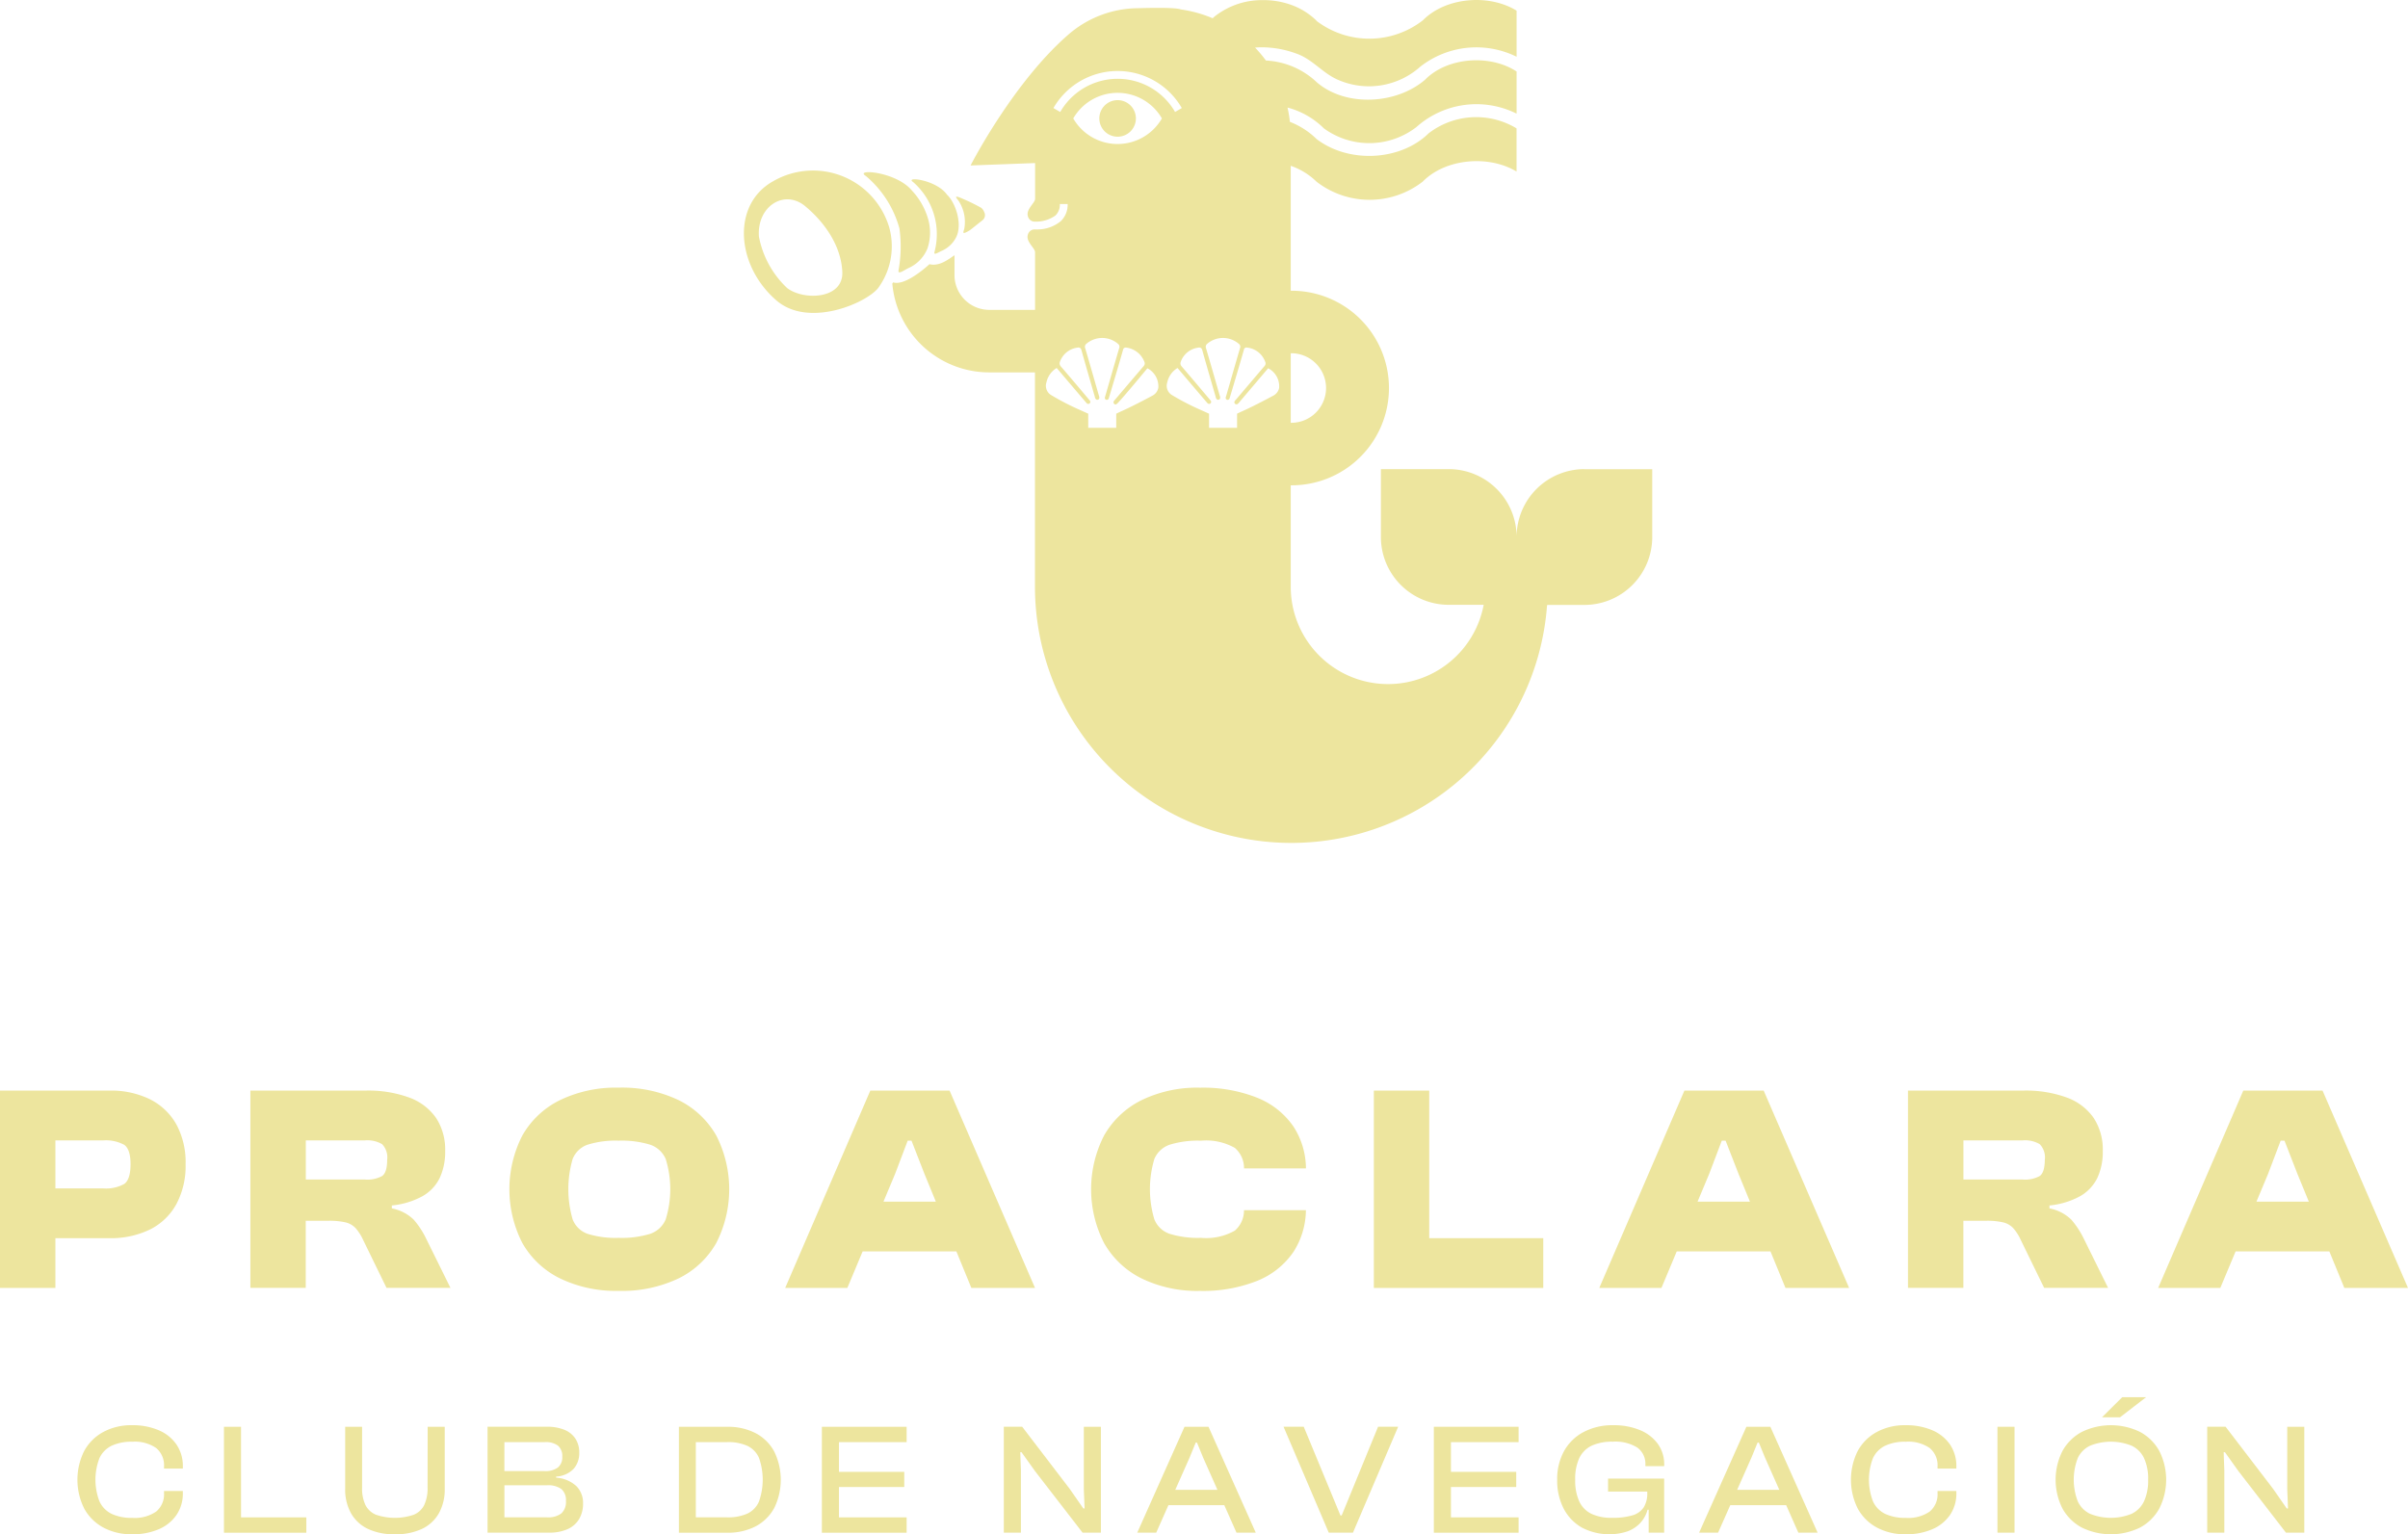 <svg id="logo-completo-negro" xmlns="http://www.w3.org/2000/svg" width="286.201" height="182.4" viewBox="0 0 286.201 182.4">
  <g id="Grupo_39" data-name="Grupo 39" transform="translate(88.416)">
    <path id="Trazado_73" data-name="Trazado 73" d="M331.9,73.923a2.173,2.173,0,1,1-2.173-2.173,2.173,2.173,0,0,1,2.173,2.173" transform="translate(-285.311 -59.845)" fill="#ede59e"/>
    <path id="Trazado_74" data-name="Trazado 74" d="M291,97.281c-1.482-.673-.7-.018-.5.346a4.565,4.565,0,0,1,.6,3.105c-.055.377-.473.927.636.255.1-.059,1.109-.877,1.537-1.209a.779.779,0,0,0,.177-.964,1.124,1.124,0,0,0-.355-.5,20.225,20.225,0,0,0-2.1-1.032" transform="translate(-264.894 -73.609)" fill="#ede59e"/>
    <path id="Trazado_75" data-name="Trazado 75" d="M239.777,104.163a11.276,11.276,0,0,1-3.351-6.11c-.259-3.619,3.032-5.674,5.5-3.619,2.328,1.937,4.269,4.71,4.41,7.815.141,3.242-4.574,3.432-6.56,1.914m12.1-7.324a9.451,9.451,0,0,0-13.757-5.374c-4.937,2.746-4.442,9.988.373,14.162,3.828,3.319,10.684.332,12.1-1.459a8.4,8.4,0,0,0,1.287-7.329" transform="translate(-234.64 -69.921)" fill="#ede59e"/>
    <path id="Trazado_76" data-name="Trazado 76" d="M271.691,92.769h0c-1.887-2.278-6.919-2.623-5.478-1.732a12.443,12.443,0,0,1,3.992,6.237,15.739,15.739,0,0,1-.1,4.942c-.127.627.609.036,1.191-.236a4.329,4.329,0,0,0,2.246-2.341,5.922,5.922,0,0,0,.127-3.292,8.316,8.316,0,0,0-1.978-3.578" transform="translate(-251.72 -70.116)" fill="#ede59e"/>
    <path id="Trazado_77" data-name="Trazado 77" d="M282.7,94.286c-1.264-1.8-5.083-2.219-4.037-1.514a8.222,8.222,0,0,1,2.541,8.315c-.114.459.446.045.882-.141a3.479,3.479,0,0,0,1.664-1.55c.837-1.55-.041-4.178-1.05-5.11" transform="translate(-258.553 -71.133)" fill="#ede59e"/>
    <path id="Trazado_78" data-name="Trazado 78" d="M319.426,91.665a1.348,1.348,0,0,1-.718.946c-1.123.6-2.619,1.378-3.719,1.864-.068.027-.568.268-.568.268v1.678h-3.328V94.743l-.887-.4a29.975,29.975,0,0,1-3.532-1.819,1.282,1.282,0,0,1-.55-1.5,2.642,2.642,0,0,1,1.214-1.709s0,0,.009,0h0s3.328,3.928,3.573,4.192a.246.246,0,0,0,.418-.127c.014-.164-.059-.191-.173-.336-1-1.182-2.155-2.56-3.341-3.933a.522.522,0,0,1-.1-.527,2.559,2.559,0,0,1,2.037-1.687c.277-.055.459,0,.541.35.368,1.341,1.418,4.951,1.555,5.419.036.191.123.482.377.414s.177-.355.109-.541c0,0-1.191-4.169-1.614-5.583a.454.454,0,0,1,.159-.536,2.886,2.886,0,0,1,3.746.023.43.43,0,0,1,.136.509c-.409,1.387-1.614,5.583-1.614,5.583-.023.077-.073.218-.086.286a.235.235,0,0,0,.455.114c.1-.3,1.5-5.028,1.709-5.8a.3.3,0,0,1,.368-.25,2.571,2.571,0,0,1,2.159,1.678.463.463,0,0,1-.091.536c-.859,1-3.378,3.969-3.378,3.969a.875.875,0,0,0-.177.227.255.255,0,0,0,.3.332c.182-.086.291-.282.423-.423l3.269-3.851s.023,0,.023,0a2.4,2.4,0,0,1,1.291,2.319M300.219,62.683a6.079,6.079,0,0,1-5.269-3.041,6.085,6.085,0,0,1,10.538,0,6.085,6.085,0,0,1-5.269,3.041m4.842,28.982a1.336,1.336,0,0,1-.718.946c-1.123.6-2.619,1.378-3.719,1.864-.068.027-.564.268-.564.268v1.678h-3.328V94.743l-.887-.4a29.973,29.973,0,0,1-3.532-1.819,1.282,1.282,0,0,1-.55-1.5,2.642,2.642,0,0,1,1.214-1.709s0,0,.009,0h0s3.332,3.928,3.573,4.192a.246.246,0,0,0,.418-.127c.014-.164-.059-.191-.173-.336-.991-1.182-2.155-2.56-3.341-3.933a.522.522,0,0,1-.1-.527,2.559,2.559,0,0,1,2.037-1.687c.277-.055.459,0,.541.35.368,1.341,1.418,4.951,1.555,5.419.036.191.118.482.377.414s.177-.355.109-.541c0,0-1.191-4.169-1.614-5.583a.454.454,0,0,1,.159-.536,2.886,2.886,0,0,1,3.746.023.43.43,0,0,1,.136.509c-.409,1.387-1.682,5.8-1.7,5.869a.235.235,0,0,0,.455.114c.1-.3,1.5-5.028,1.709-5.8a.315.315,0,0,1,.368-.25,2.663,2.663,0,0,1,2.159,1.678.463.463,0,0,1-.091.536c-.859,1-3.41,4-3.428,4.019a.656.656,0,0,0-.127.177c-.082.182.127.477.368.291.414-.332,3.632-4.233,3.632-4.233s.023,0,.023,0a2.407,2.407,0,0,1,1.282,2.319M293.395,58.873l-.8-.464a8.808,8.808,0,0,1,15.257,0l-.8.464a7.878,7.878,0,0,0-13.648,0M320.8,87.56h0a4.133,4.133,0,1,1,0,8.265Zm34.911,13.775a8.064,8.064,0,0,0-8.065,8.065,8.064,8.064,0,0,0-8.065-8.065h-8.065V109.4a8.064,8.064,0,0,0,8.065,8.065h4.151A11.566,11.566,0,0,1,320.8,115.3V103.258a11.566,11.566,0,1,0,0-23.131V65.274a8.265,8.265,0,0,1,3.069,1.891h0a10.3,10.3,0,0,0,12.616-.009c2.705-2.755,7.833-3.2,11.152-1.2V60.823a9.277,9.277,0,0,0-10.429.573h0c-3.364,3.319-9.538,3.619-13.352.682v0a9.28,9.28,0,0,0-3.155-2.028,15,15,0,0,0-.286-1.7,9.6,9.6,0,0,1,4.328,2.478,9.173,9.173,0,0,0,11-.164,10.7,10.7,0,0,1,11.9-1.591v-5.01c-3.155-2.078-8.247-1.714-10.888.987-3.387,2.91-9.379,3.273-12.852.3a9.457,9.457,0,0,0-6.051-2.591,15.394,15.394,0,0,0-1.291-1.537c.173-.014.35-.027.523-.036h.386a12.046,12.046,0,0,1,4.005.75c1.878.659,3.041,2.237,4.787,3.046a9.162,9.162,0,0,0,9.947-1.5,10.8,10.8,0,0,1,11.434-1.173V46.83c-3.291-2.028-8.429-1.6-11.138,1.146a10.363,10.363,0,0,1-12.648.064v-.027a8.368,8.368,0,0,0-2.814-1.8,9.732,9.732,0,0,0-3.569-.636,9.08,9.08,0,0,0-5.8,2.009l-.064.064a.226.226,0,0,1-.036.032c-.018.018-.036.032-.055.05a15.079,15.079,0,0,0-3.782-1.046h0c-.691-.3-4.928-.15-4.928-.15a12.754,12.754,0,0,0-8.315,3.032c-6.669,5.724-11.748,15.666-11.748,15.666l7.67-.286V69.2c0,.5-1.168,1.282-.836,2.141a.822.822,0,0,0,.8.568,3.959,3.959,0,0,0,2.45-.723,1.791,1.791,0,0,0,.527-1.368h.927a2.7,2.7,0,0,1-.818,2.041,4.368,4.368,0,0,1-2.86.977h-.232a.822.822,0,0,0-.8.568c-.336.859.837,1.637.837,2.141V82.4H284.97a4.133,4.133,0,0,1-4.133-4.133V75.9c-.836.591-1.878,1.355-2.978,1.068,0,0-2.81,2.655-4.314,2.164,0,0-.032.055-.1.141a11.568,11.568,0,0,0,11.52,10.561H290.4V115.31a30.472,30.472,0,0,0,60.865,2.182h.077v-.014H355.7a8.064,8.064,0,0,0,8.065-8.065v-8.065H355.71Z" transform="translate(-255.806 -45.563)" fill="#ede59e"/>
  </g>
  <g id="Grupo_40" data-name="Grupo 40" transform="translate(0 129.304)">
    <path id="Trazado_79" data-name="Trazado 79" d="M57.986,331.782a10.512,10.512,0,0,0-4.833-1.032H40.16v23.463h6.583v-5.919h6.41a10.57,10.57,0,0,0,4.833-1.032,7.256,7.256,0,0,0,3.132-3.01,9.59,9.59,0,0,0,1.1-4.746,9.47,9.47,0,0,0-1.1-4.746A7.392,7.392,0,0,0,57.986,331.782Zm-3.064,10.07a4.522,4.522,0,0,1-2.505.527H46.743v-5.706h5.674a4.568,4.568,0,0,1,2.505.523c.5.35.755,1.123.755,2.31Q55.67,341.327,54.922,341.852Z" transform="translate(-40.16 -330.4)" fill="#ede59e"/>
    <path id="Trazado_80" data-name="Trazado 80" d="M125.042,346.1a5.051,5.051,0,0,0-2.61-1.35v-.35a9.461,9.461,0,0,0,3.642-1.1,5.037,5.037,0,0,0,2.05-2.173,7.344,7.344,0,0,0,.646-3.205,6.846,6.846,0,0,0-1.068-3.905,6.641,6.641,0,0,0-3.169-2.432,14.148,14.148,0,0,0-5.219-.841H105.62V354.2H112.2v-7.979h2.7a8.475,8.475,0,0,1,2.032.191,2.406,2.406,0,0,1,1.191.682,5.571,5.571,0,0,1,.877,1.364l2.8,5.742h7.6l-2.905-5.883A10.238,10.238,0,0,0,125.042,346.1Zm-3.764-5.2a3.641,3.641,0,0,1-2.032.418h-7.038v-4.655h7.038a3.437,3.437,0,0,1,2.032.455,2.264,2.264,0,0,1,.6,1.855C121.873,339.978,121.677,340.619,121.277,340.9Z" transform="translate(-75.86 -330.395)" fill="#ede59e"/>
    <path id="Trazado_81" data-name="Trazado 81" d="M623.91,330.75h-9.42l-10.12,23.463h7.388l1.818-4.342h11.143l1.782,4.342h7.565Zm-7.856,13.2,1.378-3.291,1.5-3.955h.455l1.541,3.955,1.35,3.291Z" transform="translate(-347.865 -330.4)" fill="#ede59e"/>
    <path id="Trazado_82" data-name="Trazado 82" d="M193.452,331.467a15.592,15.592,0,0,0-7.129-1.487,15.255,15.255,0,0,0-6.988,1.487,10.425,10.425,0,0,0-4.464,4.2,14.026,14.026,0,0,0,0,12.784,10.425,10.425,0,0,0,4.464,4.2,15.255,15.255,0,0,0,6.988,1.487,15.6,15.6,0,0,0,7.129-1.487,10.425,10.425,0,0,0,4.464-4.2,14.026,14.026,0,0,0,0-12.784A10.479,10.479,0,0,0,193.452,331.467Zm-1.541,14.166a3.062,3.062,0,0,1-1.873,1.732,11.551,11.551,0,0,1-3.714.473,11.211,11.211,0,0,1-3.678-.473,2.948,2.948,0,0,1-1.8-1.732,12.857,12.857,0,0,1,0-7.165,2.945,2.945,0,0,1,1.8-1.714,11.232,11.232,0,0,1,3.678-.473,11.591,11.591,0,0,1,3.714.473,3.073,3.073,0,0,1,1.873,1.714,12.132,12.132,0,0,1,0,7.165Z" transform="translate(-112.787 -329.98)" fill="#ede59e"/>
    <path id="Trazado_83" data-name="Trazado 83" d="M255.55,330.75l-10.12,23.463h7.388l1.818-4.342h11.143l1.782,4.342h7.565L264.97,330.75Zm1.564,13.2,1.378-3.291,1.5-3.955h.455l1.541,3.955,1.35,3.291Z" transform="translate(-152.109 -330.4)" fill="#ede59e"/>
    <path id="Trazado_84" data-name="Trazado 84" d="M558.392,346.1a5.051,5.051,0,0,0-2.609-1.35v-.35a9.462,9.462,0,0,0,3.642-1.1,5.064,5.064,0,0,0,2.05-2.173,7.344,7.344,0,0,0,.646-3.205,6.846,6.846,0,0,0-1.068-3.905,6.641,6.641,0,0,0-3.169-2.432,14.148,14.148,0,0,0-5.219-.841H538.97V354.2h6.583v-7.979h2.7a8.475,8.475,0,0,1,2.032.191,2.406,2.406,0,0,1,1.191.682,5.571,5.571,0,0,1,.877,1.364l2.8,5.742h7.6l-2.905-5.883A10.409,10.409,0,0,0,558.392,346.1Zm-3.764-5.2a3.642,3.642,0,0,1-2.032.418h-7.038v-4.655H552.6a3.437,3.437,0,0,1,2.032.455,2.265,2.265,0,0,1,.6,1.855C555.223,339.978,555.023,340.619,554.627,340.9Z" transform="translate(-312.197 -330.395)" fill="#ede59e"/>
    <path id="Trazado_85" data-name="Trazado 85" d="M405.913,330.75H399.33v23.463h20.135v-5.919H405.913Z" transform="translate(-236.042 -330.4)" fill="#ede59e"/>
    <path id="Trazado_86" data-name="Trazado 86" d="M468.38,330.75l-10.12,23.463h7.388l1.819-4.342h11.143l1.782,4.342h7.565L477.8,330.75Zm1.564,13.2,1.378-3.291,1.5-3.955h.455l1.541,3.955,1.35,3.291Z" transform="translate(-268.18 -330.4)" fill="#ede59e"/>
    <path id="Trazado_87" data-name="Trazado 87" d="M334.761,336.764a11.391,11.391,0,0,1,3.7-.473,6.911,6.911,0,0,1,4.028.859,3.167,3.167,0,0,1,1.091,2.432h7.36a9.24,9.24,0,0,0-1.482-4.969,9.5,9.5,0,0,0-4.323-3.432,17.412,17.412,0,0,0-6.774-1.191,15.137,15.137,0,0,0-6.969,1.487,10.456,10.456,0,0,0-4.446,4.2,14.026,14.026,0,0,0,0,12.784,10.456,10.456,0,0,0,4.446,4.2,15.137,15.137,0,0,0,6.969,1.487,17.329,17.329,0,0,0,6.774-1.191,9.479,9.479,0,0,0,4.323-3.451,9.326,9.326,0,0,0,1.478-4.955h-7.36a3.16,3.16,0,0,1-1.091,2.432,6.9,6.9,0,0,1-4.028.859,11.41,11.41,0,0,1-3.7-.473,2.99,2.99,0,0,1-1.837-1.732,12.535,12.535,0,0,1,0-7.165A3.023,3.023,0,0,1,334.761,336.764Z" transform="translate(-195.722 -329.986)" fill="#ede59e"/>
  </g>
  <g id="Grupo_41" data-name="Grupo 41" transform="translate(9.202 166.106)">
    <path id="Trazado_88" data-name="Trazado 88" d="M175.771,424.706v-.132a3.1,3.1,0,0,0,2.1-.941,2.824,2.824,0,0,0,.65-1.878,3.014,3.014,0,0,0-.459-1.691,2.854,2.854,0,0,0-1.314-1.055,5.417,5.417,0,0,0-2.078-.359H167.62v12.589h7.31a5.251,5.251,0,0,0,2.2-.414,3.011,3.011,0,0,0,1.373-1.2,3.564,3.564,0,0,0,.468-1.859,2.826,2.826,0,0,0-.791-2.055A3.9,3.9,0,0,0,175.771,424.706Zm-6.147-4.228h4.81a2.4,2.4,0,0,1,1.559.423,1.611,1.611,0,0,1,.509,1.3,1.572,1.572,0,0,1-.527,1.3,2.515,2.515,0,0,1-1.6.423h-4.755Zm6.756,8.483a2.579,2.579,0,0,1-1.682.459h-5.074v-3.814H174.7a2.7,2.7,0,0,1,1.682.441,1.734,1.734,0,0,1,.555,1.437A1.811,1.811,0,0,1,176.381,428.961Z" transform="translate(-118.875 -415.14)" fill="#ede59e"/>
    <path id="Trazado_89" data-name="Trazado 89" d="M255.643,418.66h-.623v12.593h10.075V429.43h-8.042v-3.61h7.76v-1.8h-7.76v-3.532h8.042V418.66h-9.452Z" transform="translate(-166.54 -415.146)" fill="#ede59e"/>
    <path id="Trazado_90" data-name="Trazado 90" d="M226.774,419.429a7.063,7.063,0,0,0-3.392-.759H217.65v12.589h5.733a7.115,7.115,0,0,0,3.392-.759,5.405,5.405,0,0,0,2.2-2.169,7.628,7.628,0,0,0,0-6.729A5.307,5.307,0,0,0,226.774,419.429Zm.386,8.133a2.8,2.8,0,0,1-1.382,1.428,5.583,5.583,0,0,1-2.4.441h-3.719v-8.943h3.719a5.583,5.583,0,0,1,2.4.441,2.839,2.839,0,0,1,1.382,1.418,7.777,7.777,0,0,1,0,5.215Z" transform="translate(-146.16 -415.151)" fill="#ede59e"/>
    <path id="Trazado_91" data-name="Trazado 91" d="M594.922,410.93h-2.837l-2.4,2.387h2.141Z" transform="translate(-349.055 -410.93)" fill="#ede59e"/>
    <path id="Trazado_92" data-name="Trazado 92" d="M140.193,425.9a4.645,4.645,0,0,1-.4,2.069,2.394,2.394,0,0,1-1.25,1.155,6.978,6.978,0,0,1-4.474,0,2.448,2.448,0,0,1-1.259-1.155,4.562,4.562,0,0,1-.4-2.069V418.67H130.4v7.365a5.784,5.784,0,0,0,.7,2.923,4.537,4.537,0,0,0,2.009,1.85,7.245,7.245,0,0,0,3.2.636,7.365,7.365,0,0,0,3.214-.636,4.537,4.537,0,0,0,2.009-1.85,5.784,5.784,0,0,0,.7-2.923V418.67h-2.028Z" transform="translate(-98.576 -415.151)" fill="#ede59e"/>
    <path id="Trazado_93" data-name="Trazado 93" d="M70.047,418.841a7.83,7.83,0,0,0-3.146-.591,6.985,6.985,0,0,0-3.419.8,5.625,5.625,0,0,0-2.273,2.255,7.665,7.665,0,0,0,0,6.856,5.624,5.624,0,0,0,2.273,2.255,7.047,7.047,0,0,0,3.419.8,7.814,7.814,0,0,0,3.146-.591,4.839,4.839,0,0,0,2.123-1.7,4.488,4.488,0,0,0,.759-2.61v-.246H70.693v.246a2.663,2.663,0,0,1-.932,2.2,4.483,4.483,0,0,1-2.846.75,5.51,5.51,0,0,1-2.45-.477,3.065,3.065,0,0,1-1.446-1.487,7.149,7.149,0,0,1,0-5.137,3.074,3.074,0,0,1,1.446-1.473,5.537,5.537,0,0,1,2.45-.477,4.483,4.483,0,0,1,2.846.75,2.664,2.664,0,0,1,.932,2.2v.246H72.93v-.246a4.525,4.525,0,0,0-.759-2.623A4.839,4.839,0,0,0,70.047,418.841Z" transform="translate(-60.4 -414.922)" fill="#ede59e"/>
    <path id="Trazado_94" data-name="Trazado 94" d="M100.738,418.66H98.71v12.593H108.5V429.43h-7.76Z" transform="translate(-81.293 -415.146)" fill="#ede59e"/>
    <path id="Trazado_95" data-name="Trazado 95" d="M533.7,418.841a7.83,7.83,0,0,0-3.146-.591,6.985,6.985,0,0,0-3.419.8,5.625,5.625,0,0,0-2.273,2.255,7.665,7.665,0,0,0,0,6.856,5.624,5.624,0,0,0,2.273,2.255,7.047,7.047,0,0,0,3.419.8,7.814,7.814,0,0,0,3.146-.591,4.838,4.838,0,0,0,2.123-1.7,4.488,4.488,0,0,0,.759-2.61v-.246h-2.237v.246a2.663,2.663,0,0,1-.932,2.2,4.482,4.482,0,0,1-2.846.75,5.523,5.523,0,0,1-2.451-.477,3.065,3.065,0,0,1-1.446-1.487,7.149,7.149,0,0,1,0-5.137,3.074,3.074,0,0,1,1.446-1.473,5.537,5.537,0,0,1,2.451-.477,4.483,4.483,0,0,1,2.846.75,2.664,2.664,0,0,1,.932,2.2v.246h2.237v-.246a4.525,4.525,0,0,0-.759-2.623A4.871,4.871,0,0,0,533.7,418.841Z" transform="translate(-313.262 -414.922)" fill="#ede59e"/>
    <path id="Trazado_96" data-name="Trazado 96" d="M489.979,418.66l-5.619,12.589h2.255l1.45-3.269h6.642l1.45,3.269h2.291L492.83,418.66Zm-1.1,7.5,1.7-3.832.732-1.787h.15l.732,1.787,1.7,3.832Z" transform="translate(-291.616 -415.146)" fill="#ede59e"/>
    <rect id="Rectángulo_83" data-name="Rectángulo 83" width="2.028" height="12.589" transform="translate(228.205 3.514)" fill="#ede59e"/>
    <path id="Trazado_97" data-name="Trazado 97" d="M587.6,419.05a7.9,7.9,0,0,0-6.929,0,5.7,5.7,0,0,0-2.291,2.255,7.589,7.589,0,0,0,0,6.856,5.7,5.7,0,0,0,2.291,2.255,7.9,7.9,0,0,0,6.929,0,5.674,5.674,0,0,0,2.282-2.255,7.588,7.588,0,0,0,0-6.856A5.674,5.674,0,0,0,587.6,419.05Zm.468,8.247a3.138,3.138,0,0,1-1.473,1.487,6.622,6.622,0,0,1-4.937,0,3.043,3.043,0,0,1-1.464-1.487,7.15,7.15,0,0,1,0-5.137,3.072,3.072,0,0,1,1.464-1.473,6.622,6.622,0,0,1,4.937,0,3.09,3.09,0,0,1,1.473,1.473,5.834,5.834,0,0,1,.491,2.573A5.9,5.9,0,0,1,588.066,427.3Z" transform="translate(-342.445 -414.922)" fill="#ede59e"/>
    <path id="Trazado_98" data-name="Trazado 98" d="M626.711,418.66V426.1l.091,2.273h-.15l-1.632-2.346-5.637-7.37H617.2v12.593h2.032v-7.388l-.077-2.178h.15l1.578,2.214,5.674,7.351h2.182V418.66Z" transform="translate(-364.064 -415.146)" fill="#ede59e"/>
    <path id="Trazado_99" data-name="Trazado 99" d="M457.075,418.823a8.058,8.058,0,0,0-3.146-.573,7.343,7.343,0,0,0-3.514.8,5.7,5.7,0,0,0-2.328,2.255,6.846,6.846,0,0,0-.827,3.428,7.223,7.223,0,0,0,.768,3.428,5.522,5.522,0,0,0,2.159,2.255,7.017,7.017,0,0,0,5.4.464,3.933,3.933,0,0,0,1.541-1,3.807,3.807,0,0,0,.873-1.578h.132v2.723h1.841V424.6h-6.669v1.541h4.66v.168a3.112,3.112,0,0,1-.423,1.709,2.4,2.4,0,0,1-1.346.95,8.211,8.211,0,0,1-2.423.291,5.51,5.51,0,0,1-2.45-.477,3.065,3.065,0,0,1-1.446-1.487,5.976,5.976,0,0,1-.477-2.564,5.888,5.888,0,0,1,.486-2.573,3.129,3.129,0,0,1,1.473-1.473,5.771,5.771,0,0,1,2.51-.477,4.934,4.934,0,0,1,2.914.7,2.388,2.388,0,0,1,.959,2.059v.15h2.237v-.15a4.154,4.154,0,0,0-.773-2.519A4.919,4.919,0,0,0,457.075,418.823Z" transform="translate(-271.383 -414.922)" fill="#ede59e"/>
    <path id="Trazado_100" data-name="Trazado 100" d="M312.1,426.1l.091,2.273h-.15l-1.632-2.346-5.637-7.37H302.59v12.593h2.032v-7.388l-.077-2.178h.15l1.578,2.214,5.678,7.351h2.178V418.66H312.1Z" transform="translate(-192.484 -415.146)" fill="#ede59e"/>
    <path id="Trazado_101" data-name="Trazado 101" d="M382.625,429.2h-.15l-4.36-10.543h-2.4l5.374,12.593h2.873l5.374-12.593h-2.387Z" transform="translate(-232.361 -415.146)" fill="#ede59e"/>
    <path id="Trazado_102" data-name="Trazado 102" d="M343.089,418.66l-5.619,12.589h2.255l1.45-3.269h6.642l1.45,3.269h2.291L345.94,418.66Zm-1.1,7.5,1.7-3.832.732-1.787h.15l.732,1.787,1.7,3.832Z" transform="translate(-211.506 -415.146)" fill="#ede59e"/>
    <path id="Trazado_103" data-name="Trazado 103" d="M415.633,418.66h-.623v12.593h10.075V429.43h-8.042v-3.61h7.76v-1.8h-7.76v-3.532h8.042V418.66h-9.452Z" transform="translate(-253.795 -415.146)" fill="#ede59e"/>
  </g>
</svg>
